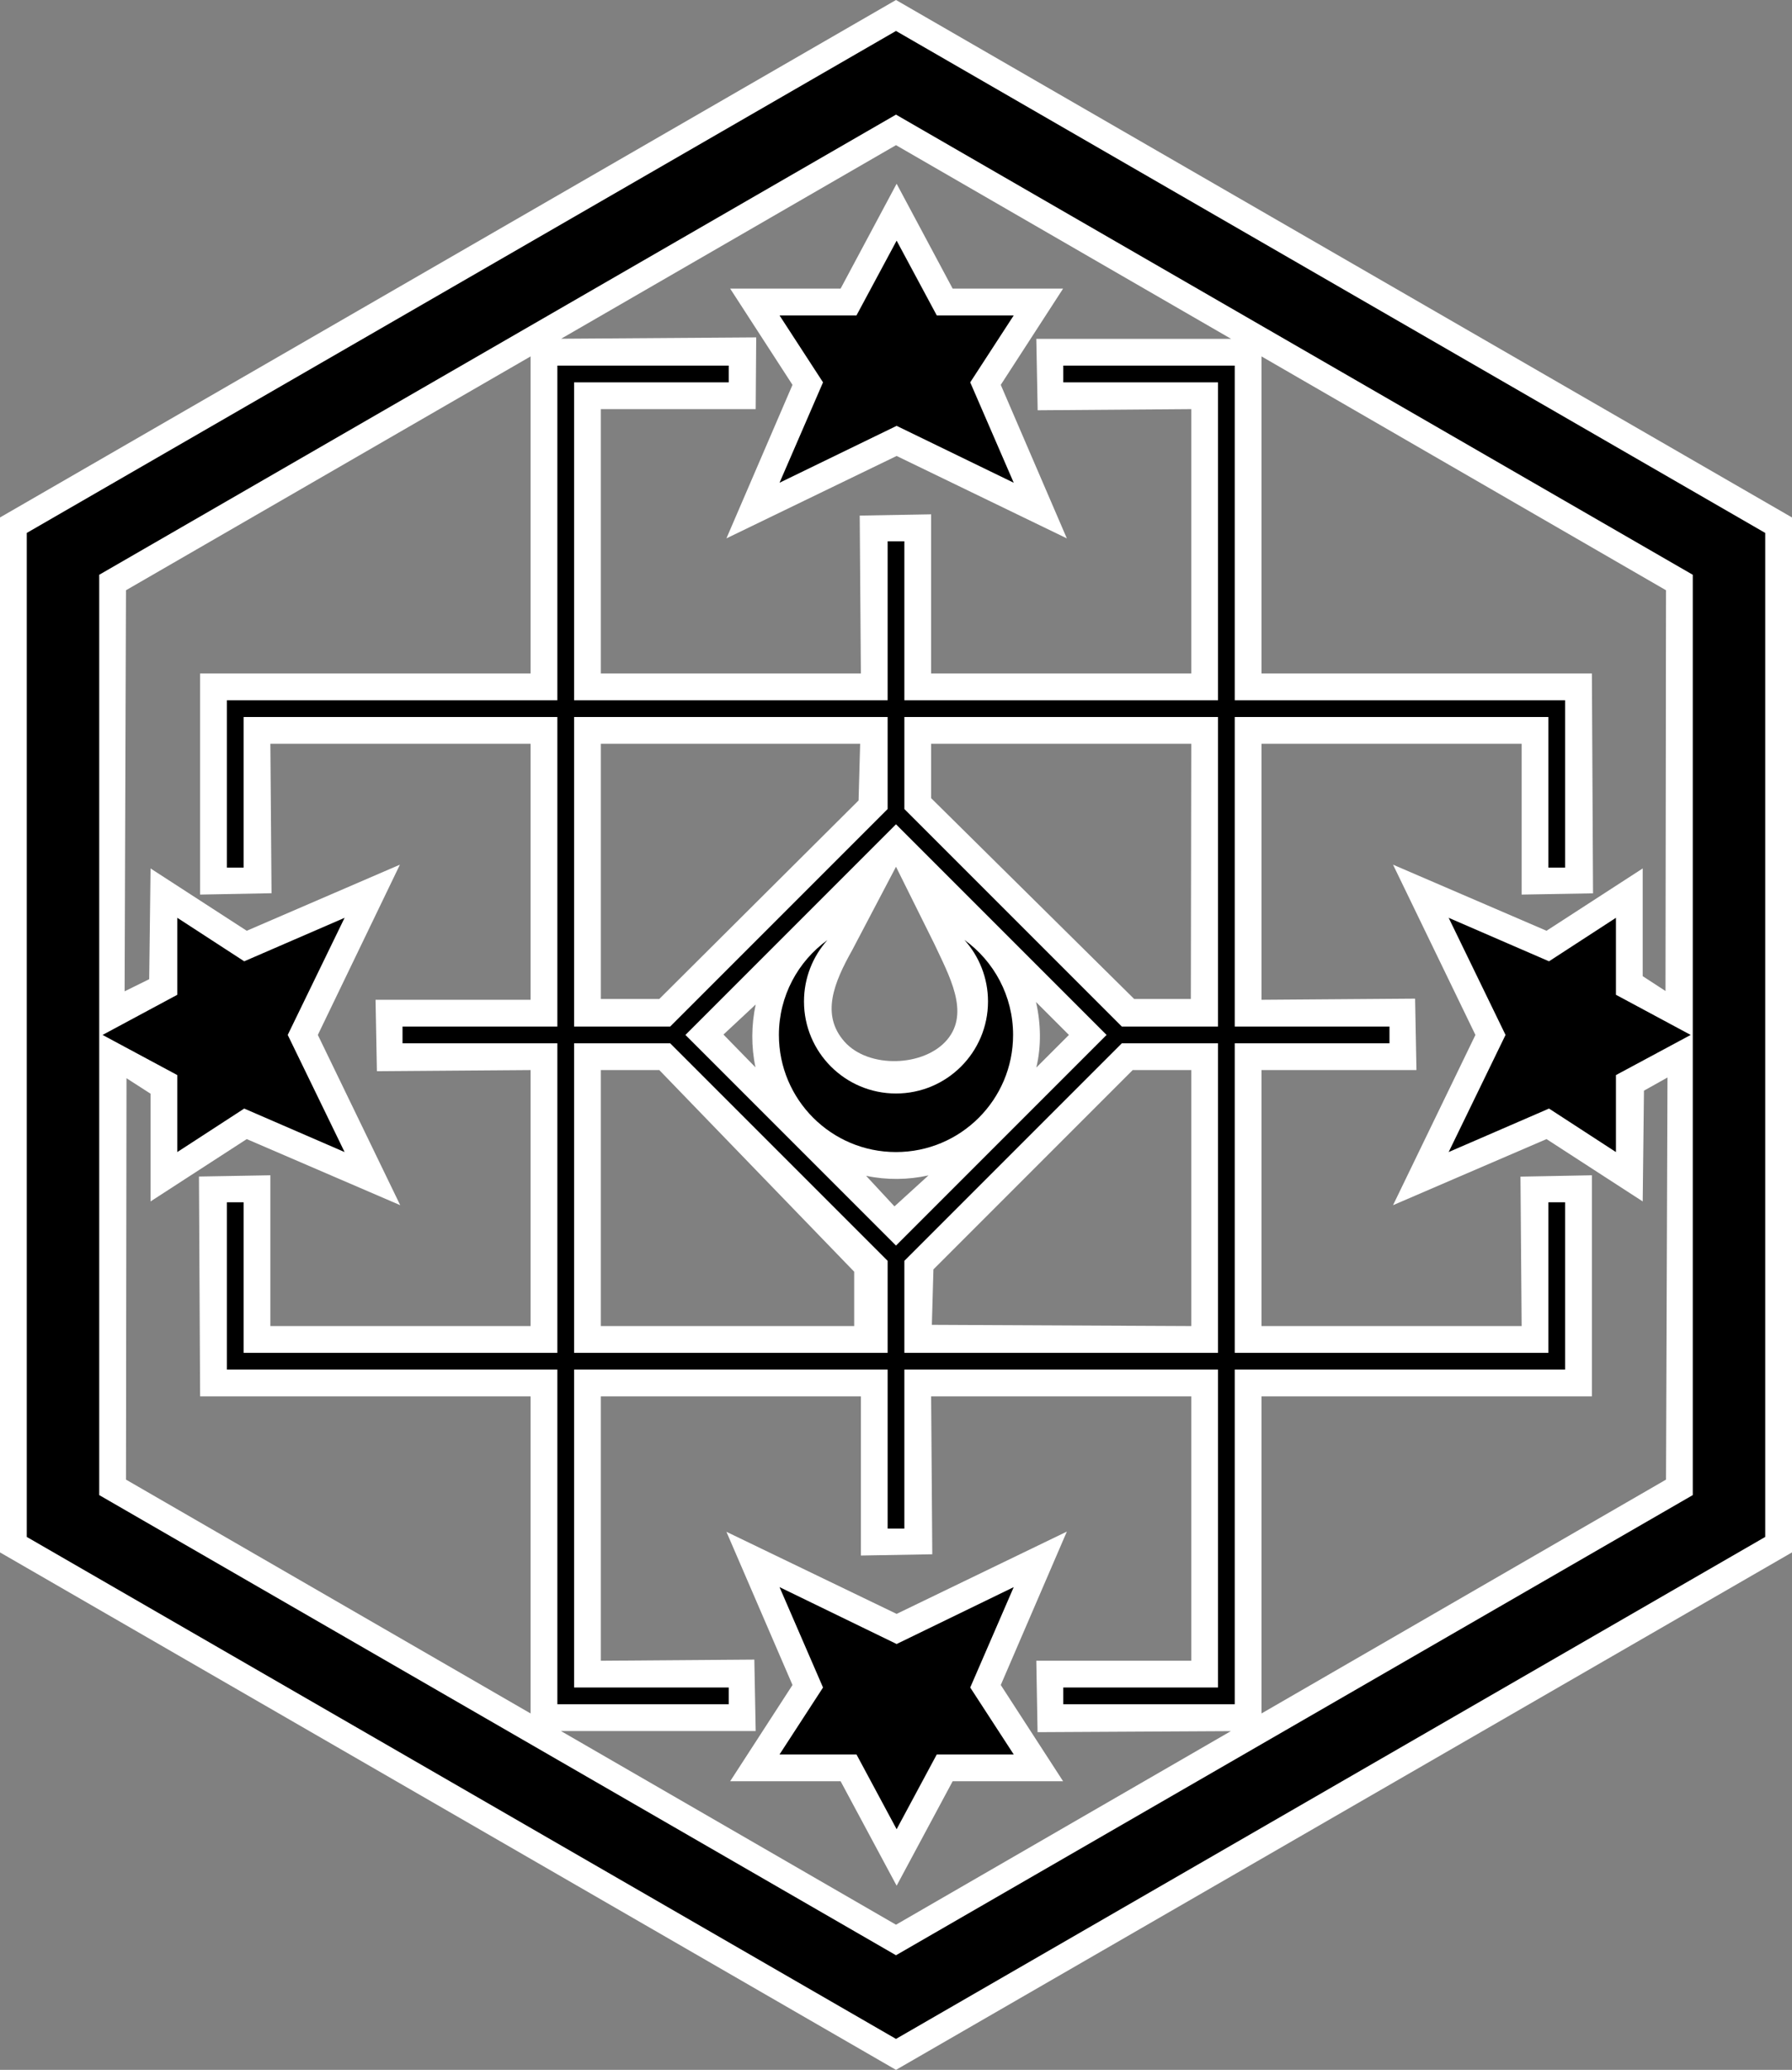<?xml version="1.0" encoding="UTF-8" standalone="no"?>
<!-- Created with Inkscape (http://www.inkscape.org/) -->
<svg xmlns:dc="http://purl.org/dc/elements/1.1/" xmlns:cc="http://creativecommons.org/ns#" xmlns:rdf="http://www.w3.org/1999/02/22-rdf-syntax-ns#" xmlns:svg="http://www.w3.org/2000/svg" xmlns="http://www.w3.org/2000/svg" xmlns:sodipodi="http://sodipodi.sourceforge.net/DTD/sodipodi-0.dtd" xmlns:inkscape="http://www.inkscape.org/namespaces/inkscape" id="svg2" version="1.1" inkscape:version="0.47 r22583" width="535.625" height="618.5" sodipodi:docname="test - Copie.svg">
  <rect width="100%" height="100%" fill="#808080" stroke="none"/>
  <defs id="defs6">
    <inkscape:perspective sodipodi:type="inkscape:persp3d" inkscape:vp_x="0 : 300 : 1" inkscape:vp_y="0 : 1000 : 0" inkscape:vp_z="519.625 : 300 : 1" inkscape:persp3d-origin="259.8125 : 200 : 1" id="perspective9"/>
  </defs>
  <sodipodi:namedview pagecolor="#ffffff" bordercolor="#666666" borderopacity="1" objecttolerance="10" gridtolerance="10" guidetolerance="10" inkscape:pageopacity="0" inkscape:pageshadow="2" inkscape:window-width="1034" inkscape:window-height="776" id="namedview4" showgrid="false" inkscape:zoom="0.73065015" inkscape:cx="370.32213" inkscape:cy="276.88902" inkscape:window-x="194" inkscape:window-y="7" inkscape:window-maximized="0" inkscape:current-layer="svg2"/>
  <path style="font-size: medium; font-style: normal; font-variant: normal; font-weight: normal; font-stretch: normal; text-indent: 0pt; text-align: start; text-decoration: none; line-height: normal; letter-spacing: normal; word-spacing: normal; text-transform: none; direction: ltr; text-anchor: start; color: rgb(0, 0, 0); fill: rgb(255, 255, 255); fill-opacity: 1; stroke: none; stroke-width: 5; marker: none; visibility: visible; display: inline; overflow: visible; font-family: Bitstream Vera Sans;" d="M 0,154.625 0,463.875 267.812,618.5 535.625,463.875 l 0,-309.25 L 267.812,0 0,154.625 z m 367.969,-53.375 -58.219,0 0.406,21.344 45.906,-0.344 0,79 -77.75,0 0,-47.562 -21.344,0.375 0.344,47.188 -77.719,0 0,-79 46.281,0 0.156,-21.438 -58.312,0.406 L 267.812,43.375 367.969,101.25 z m -116.719,-15 -33,0 18.625,28.75 -19.75,45.875 L 268,136.25 318.875,160.875 299.125,115 317.75,86.25 l -33,0 L 268,54.906 251.25,86.25 z m -92.656,115 -98.781,0 0,66.062 21.344,-0.406 -0.344,-44.656 77.781,0 0,76.5 -46.344,0 0.406,21.344 45.938,-0.344 0,76.5 -77.781,0 0,-45.062 -21.344,0.375 0.344,65.688 98.781,0 0,94.75 L 37.656,442.125 37.812,322.188 45,326.812 45,359 73.75,340.375 119.625,360.125 95,309.25 119.531,258.375 73.75,278.125 45,259.5 44.594,292.594 37.25,296.219 37.656,176.375 158.594,106.5 l 0,94.75 z m 339.375,-24.875 -0.156,119.75 L 491,291.688 491,259.5 462.25,278.125 416.375,258.375 441,309.25 416.375,360.125 462.25,340.375 491,359 l 0.375,-33.094 7.031,-3.938 L 497.969,442.125 377.062,512 l 0,-94.75 98.75,0 0,-66.062 -21.344,0.406 0.344,44.656 -77.75,0 0,-76.5 46.312,0 -0.406,-21.344 -45.906,0.344 0,-76.5 77.75,0 0,45.062 21.344,-0.375 -0.344,-65.688 -98.75,0 0,-94.75 120.906,69.875 z m -240.875,45.875 -0.469,16.938 -59.562,59.312 -17.469,0 -2.5e-4,-76.25 77.5,0 z m 98.969,0 -0.125,76.25 -16.942,0 -60.684,-60 0,-16.25 77.75,0 z m -76.942,59.498 c 4.583,9.814 10.823,20.727 4.019,28.888 -6.804,8.161 -23.541,8.791 -30.764,0.583 -7.055,-8.016 -3.134,-17.553 2.344,-27.312 L 267.813,259 279.12,281.748 z M 225.875,300.156 c -1.317,6.161 -1.371,12.618 -0.062,18.781 l -9.574,-9.801 9.636,-8.98 z M 319.5,309.25 309.75,319 c 1.53,-6.355 1.377,-13.213 -0.094,-19.594 l 9.844,9.844 -5e-5,0 z m -122.438,10.5 58.25,60.25 0,16.25 -75.719,0 0,-76.5 17.469,0 z m 159,0 0,76.5 -77.531,-0.375 L 279,379.312 338.562,319.75 l 17.5,0 z m -97.188,31.594 c 6.124,1.301 12.548,1.231 18.656,-0.125 l -10.175,9.263 -8.481,-9.138 z m -1.562,65.906 0,47.562 21.344,-0.375 -0.344,-47.188 77.75,0 0,79 -46.312,0 0.375,21.344 57.781,-0.312 L 267.812,575.125 167.656,517.25 l 58.219,0 -0.406,-21.344 -45.875,0.344 0,-79 77.719,0 z m 10.688,65 -50.875,-24.531 19.75,45.781 -18.625,28.75 33,0 16.75,31.219 16.75,-31.219 33,0 -18.625,-28.75 19.75,-45.844 L 268,482.25 z" id="path3597"/>
  <path id="path3598" d="M 268,71.906 256,94.25 l -23,0 13,20 -13,30 35,-17 35,17 -13,-30 13,-20 -23,0 -12,-22.344 z M 166.594,109.25 l 0,100 -98.781,0 0,50 5,0 0,-45 93.781,0 0,92.5 -46.281,0 0,5 46.281,0 0,92.5 -93.781,0 0,-45 -5,0 0,50 98.781,0 0,100 51.219,0 0,-5 -46.219,0 0,-95 93.719,0 0,47.5 5,0 0,-47.5 93.75,0 0,95 -46.25,0 0,5 51.25,0 0,-100 98.75,0 0,-50 -5,0 0,45 -93.75,0 0,-92.5 46.25,0 0,-5 -46.25,0 0,-92.5 93.75,0 0,45 5,0 0,-50 -98.75,0 0,-100 -51.25,0 0,5 46.25,0 0,95 -93.75,0 0,-47.5 -5,0 0,47.5 -93.719,0 0,-95 46.219,0 0,-5 -51.219,0 z m 5,105 93.719,0 0,27.5 -65,65 -28.719,0 0,-92.5 z m 98.719,0 93.75,0 0,92.5 -28.75,0 -65,-65 0,-27.5 z m -2.5,32.062 L 330.75,309.25 267.812,372.188 204.875,309.25 267.812,246.312 z M 53,274.25 l 0,23 -22.344,12 22.344,12 0,23 20,-13 30,13 -17,-35 17,-35 -30,13 -20,-13 z m 380,0 17,35 -17,35 30,-13 20,13 0,-23 22.344,-12 -22.344,-12 0,-23 -20,13 -30,-13 z m -144.75,6.594 c 4.386,4.872 7.062,11.334 7.062,18.406 0,15.188 -12.312,27.5 -27.5,27.5 -15.188,0 -27.5,-12.312 -27.5,-27.5 0,-7.047 2.642,-13.478 7,-18.344 -8.778,6.359 -14.5,16.676 -14.5,28.344 0,19.33 15.67,35 35,35 19.33,0 35,-15.67 35,-35 0,-11.699 -5.745,-22.051 -14.562,-28.406 z M 171.594,311.75 l 28.719,0 65,65 0,27.5 -93.719,0 0,-92.5 z m 163.719,0 28.75,0 0,92.5 -93.75,0 0,-27.5 65,-65 z M 233,474.25 l 13,30 -13,20 23,0 12,22.344 12,-22.344 23,0 -13,-20 13,-30 -35,17 -35,-17 z" style="font-size: medium; font-style: normal; font-variant: normal; font-weight: normal; font-stretch: normal; text-indent: 0pt; text-align: start; text-decoration: none; line-height: normal; letter-spacing: normal; word-spacing: normal; text-transform: none; direction: ltr; text-anchor: start; color: rgb(0, 0, 0); fill: rgb(0, 0, 0); fill-opacity: 1; stroke: none; stroke-width: 5; marker: none; visibility: visible; display: inline; overflow: visible; font-family: Bitstream Vera Sans;"/>
  <path style="fill: rgb(0, 0, 0); fill-opacity: 1; stroke: none;" d="M 267.812,9.25 8,159.25 l 0,300 259.812,150 259.812,-150 0,-300 -259.812,-150 z m 0,25 238.156,137.5 0,275 -238.156,137.5 -238.156,-137.5 0,-275 238.156,-137.5 z" id="path2820"/>
</svg>